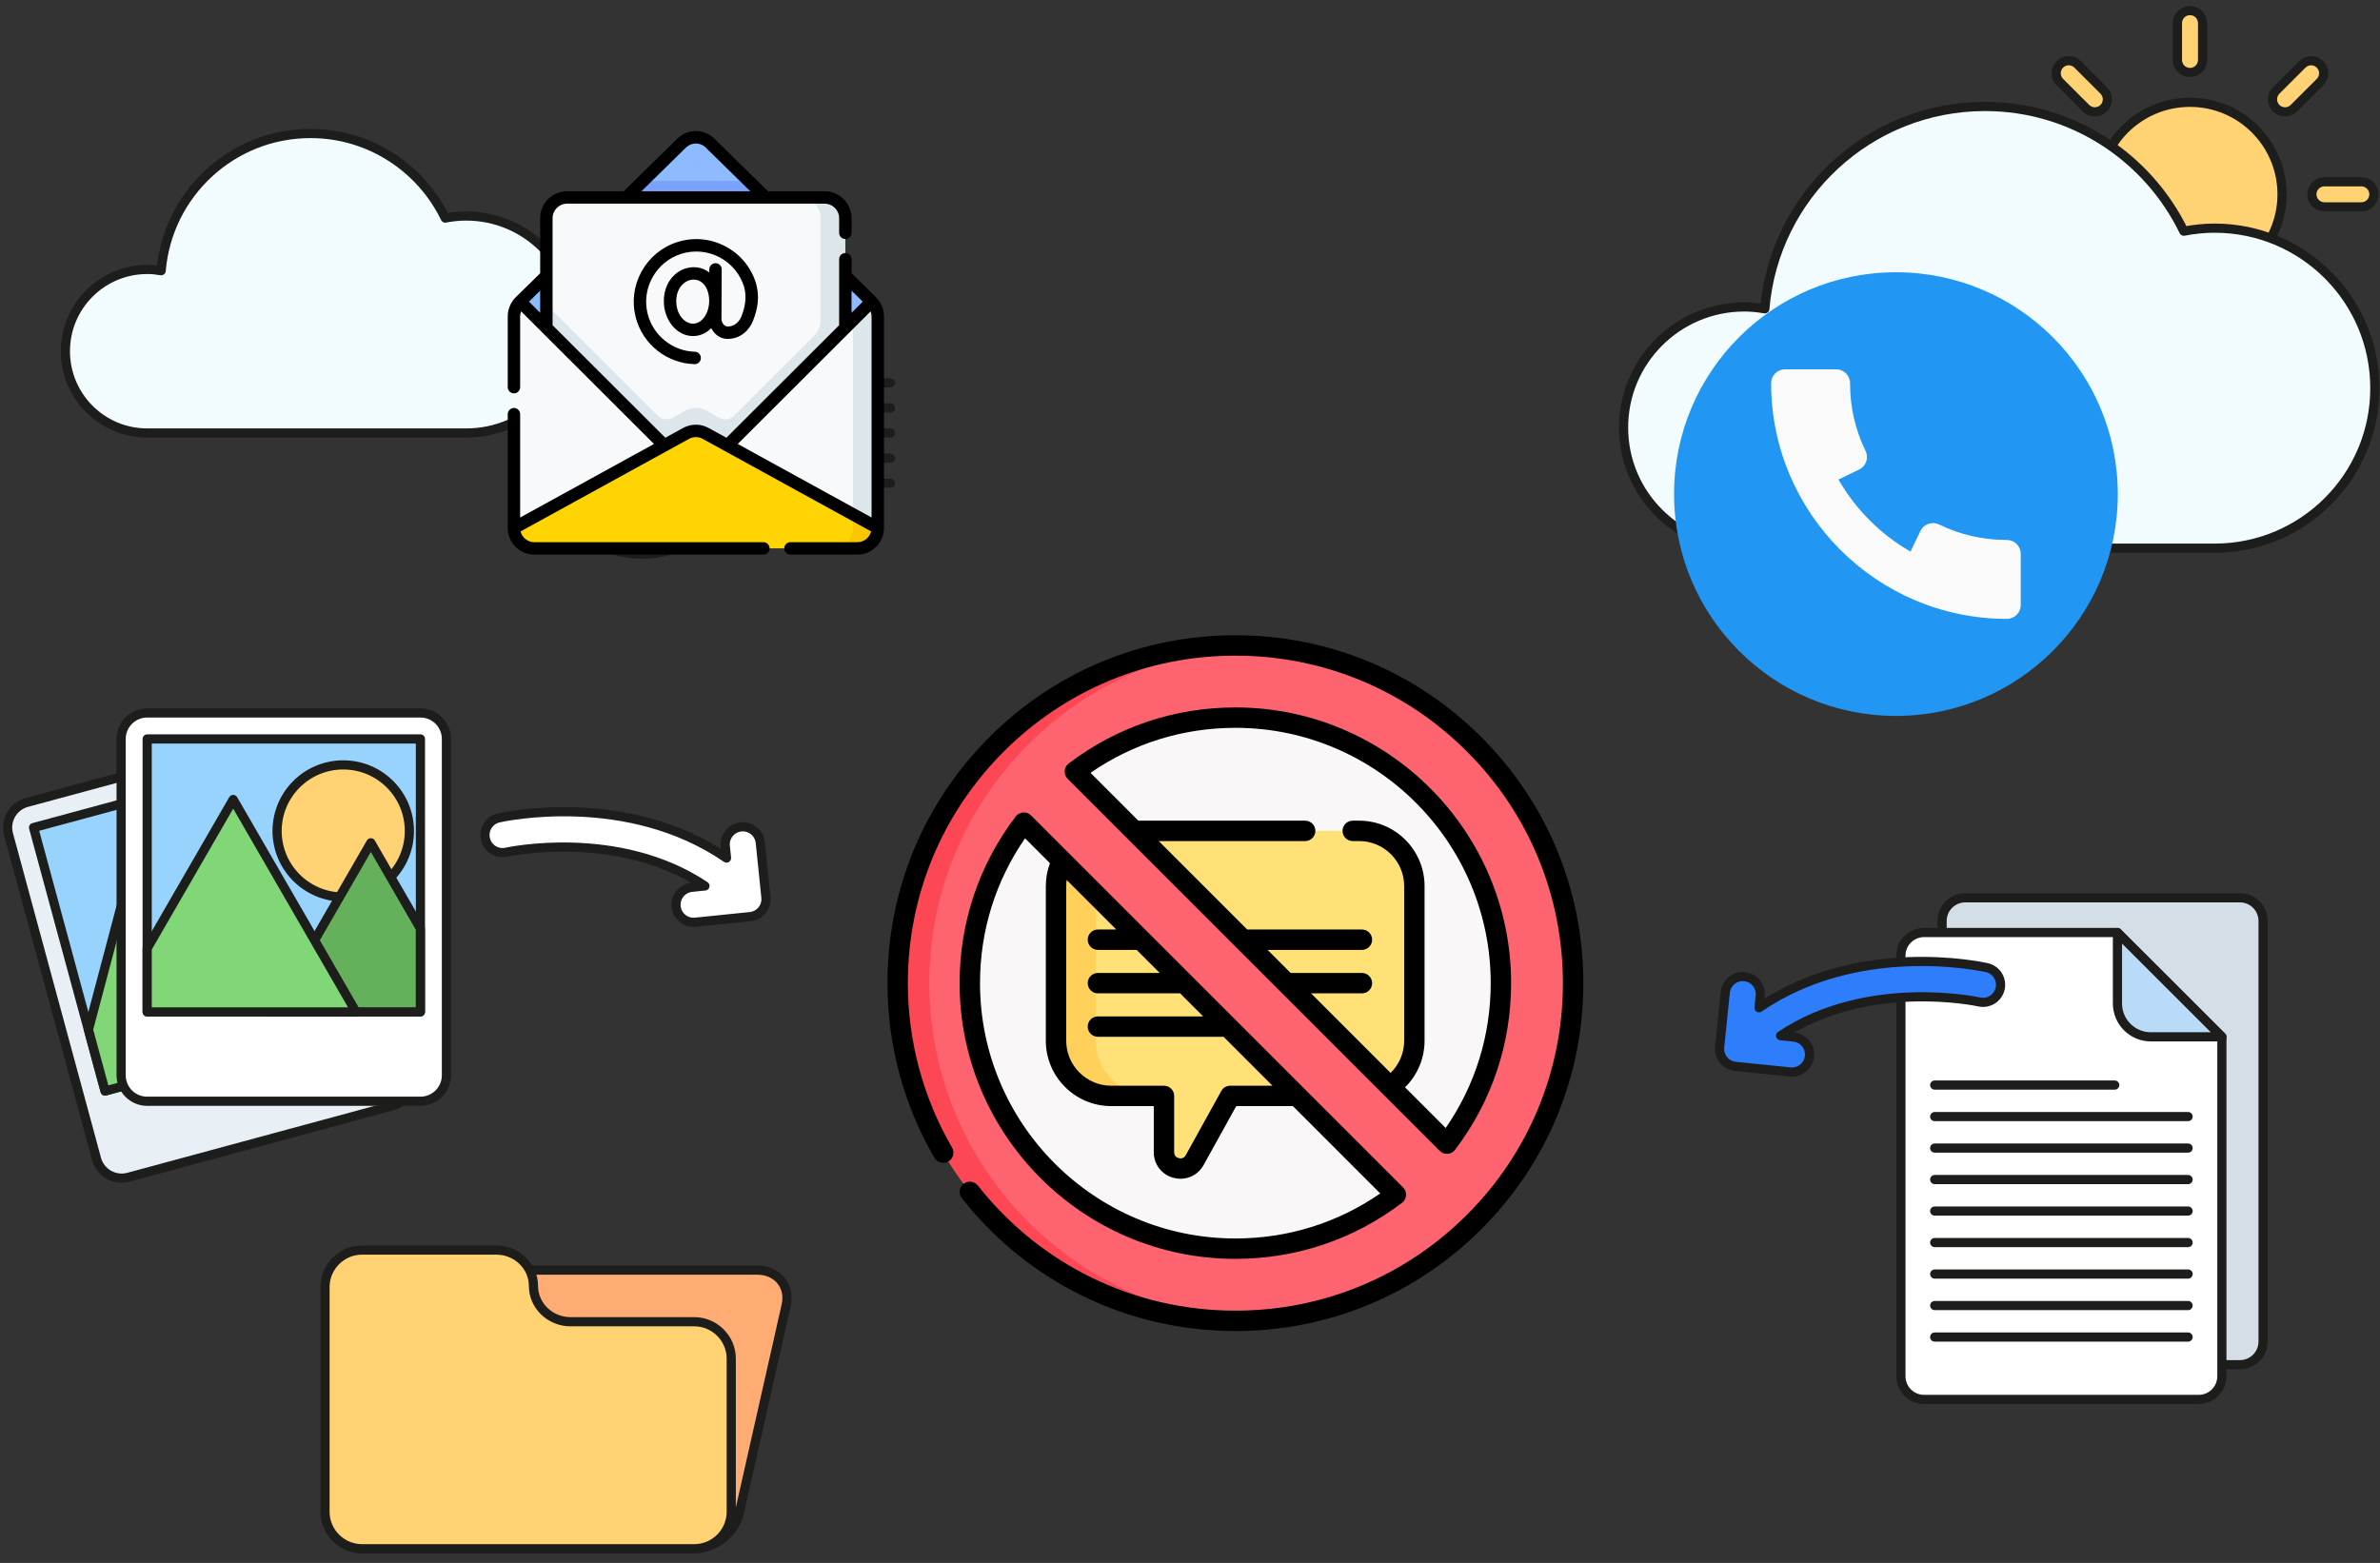 <svg width="236" height="155" viewBox="0 0 236 155" fill="none" xmlns="http://www.w3.org/2000/svg">
    <rect x="0" y="0" width="236" height="155" fill="#333333" stroke="none"/>
    <g clip-path="url(#clip0_3507_1436)">
        <path
            d="M122.501 130.989C140.997 130.989 155.99 115.996 155.99 97.5C155.99 79.004 140.997 64.011 122.501 64.011C104.005 64.011 89.012 79.004 89.012 97.5C89.012 115.996 104.005 130.989 122.501 130.989Z"
            fill="#FE646F" />
        <path
            d="M124.071 130.953C123.551 130.977 123.027 130.989 122.501 130.989C104.006 130.989 89.012 115.995 89.012 97.5C89.012 79.005 104.006 64.011 122.501 64.011C123.027 64.011 123.551 64.023 124.071 64.047C106.305 64.867 92.152 79.53 92.152 97.5C92.152 115.47 106.305 130.133 124.071 130.953Z"
            fill="#FD4755" />
        <path
            d="M148.831 97.5C148.831 103.482 146.837 108.997 143.477 113.417L112.458 82.398L106.582 76.522C111.002 73.163 116.517 71.168 122.499 71.168C137.042 71.168 148.831 82.957 148.831 97.5Z"
            fill="#F9F7F8" />
        <path
            d="M138.417 118.478C133.997 121.837 128.482 123.832 122.5 123.832C107.957 123.832 96.168 112.043 96.168 97.5C96.168 91.518 98.162 86.003 101.522 81.583L138.417 118.478Z"
            fill="#F9F7F8" />
        <path
            d="M105.318 85.376L128.625 108.683H121.992L118.469 115.048C117.655 116.515 115.422 115.939 115.422 114.261V108.683H110.192C107.169 108.683 104.719 106.233 104.719 103.21V87.871C104.719 86.973 104.934 86.124 105.318 85.376Z"
            fill="#FFE177" />
        <path
            d="M140.252 87.871V103.21C140.252 105.106 139.287 106.777 137.822 107.76L112.461 82.398H134.778C137.801 82.398 140.252 84.848 140.252 87.871Z"
            fill="#FFE177" />
        <path
            d="M114.135 108.683H110.192C107.169 108.683 104.719 106.233 104.719 103.21V87.871C104.719 86.973 104.934 86.124 105.318 85.376L108.662 88.72V103.21C108.662 106.233 111.112 108.683 114.135 108.683Z"
            fill="#FFD15B" />
        <path
            d="M142.761 114.132C142.951 114.322 143.209 114.428 143.476 114.428C143.498 114.428 143.521 114.427 143.544 114.426C143.835 114.406 144.104 114.261 144.28 114.029C147.918 109.243 149.841 103.527 149.841 97.5C149.841 82.423 137.575 70.157 122.498 70.157C116.471 70.157 110.755 72.08 105.969 75.718C105.737 75.894 105.592 76.163 105.573 76.454C105.553 76.745 105.66 77.031 105.866 77.237L142.761 114.132ZM122.498 72.179C136.46 72.179 147.819 83.538 147.819 97.5C147.819 102.692 146.279 107.634 143.353 111.865L139.321 107.833C140.551 106.625 141.259 104.967 141.259 103.21V87.871C141.259 84.296 138.35 81.387 134.774 81.387H134.135C133.577 81.387 133.124 81.84 133.124 82.398C133.124 82.956 133.577 83.409 134.135 83.409H134.774C137.235 83.409 139.237 85.41 139.237 87.871V103.21C139.237 104.425 138.745 105.57 137.891 106.403L129.999 98.511H135.049C135.607 98.511 136.06 98.058 136.06 97.5C136.06 96.942 135.607 96.489 135.049 96.489H127.977L125.69 94.202H135.049C135.607 94.202 136.06 93.75 136.06 93.192C136.06 92.633 135.607 92.181 135.049 92.181H123.669L114.897 83.409H129.421C129.979 83.409 130.432 82.956 130.432 82.398C130.432 81.84 129.979 81.387 129.421 81.387H112.875L108.133 76.645C112.364 73.719 117.306 72.179 122.498 72.179Z"
            fill="black" />
        <path
            d="M146.895 73.105C140.379 66.589 131.715 63 122.5 63C113.285 63 104.621 66.589 98.105 73.105C91.589 79.621 88 88.285 88 97.5C88 103.594 89.61 109.583 92.657 114.819C92.938 115.301 93.557 115.465 94.039 115.184C94.522 114.903 94.685 114.285 94.404 113.802C91.537 108.874 90.022 103.237 90.022 97.5C90.022 88.825 93.4 80.669 99.534 74.534C105.669 68.4 113.825 65.022 122.5 65.022C131.175 65.022 139.331 68.4 145.466 74.534C151.6 80.669 154.979 88.825 154.979 97.5C154.979 106.175 151.6 114.331 145.466 120.466C139.331 126.6 131.175 129.979 122.5 129.979C112.479 129.979 103.172 125.457 96.965 117.572C96.62 117.134 95.984 117.058 95.546 117.403C95.107 117.748 95.031 118.384 95.377 118.822C101.969 127.197 111.855 132 122.5 132C131.715 132 140.379 128.411 146.895 121.895C153.411 115.379 157 106.715 157 97.5C157 88.285 153.411 79.621 146.895 73.105Z"
            fill="black" />
        <path
            d="M101.453 80.574C101.162 80.594 100.893 80.739 100.717 80.971C97.079 85.757 95.156 91.473 95.156 97.5C95.156 112.577 107.422 124.843 122.499 124.843C128.526 124.843 134.242 122.92 139.028 119.282C139.26 119.106 139.405 118.837 139.424 118.546C139.444 118.255 139.337 117.969 139.131 117.763L102.236 80.868C102.03 80.662 101.744 80.555 101.453 80.574ZM122.499 122.821C108.537 122.821 97.178 111.462 97.178 97.5C97.178 92.308 98.718 87.366 101.644 83.135L104.113 85.604C103.844 86.325 103.704 87.096 103.704 87.871V103.21C103.704 106.785 106.613 109.694 110.188 109.694H114.408V114.261C114.408 115.481 115.201 116.507 116.383 116.812C116.611 116.871 116.839 116.9 117.064 116.9C118.002 116.9 118.871 116.4 119.35 115.537L122.584 109.693H128.203L136.864 118.355C132.633 121.281 127.691 122.821 122.499 122.821ZM108.869 94.202H112.711L114.998 96.489H108.869C108.31 96.489 107.858 96.942 107.858 97.5C107.858 98.058 108.31 98.511 108.869 98.511H117.02L119.307 100.798H108.869C108.31 100.798 107.858 101.25 107.858 101.808C107.858 102.367 108.31 102.819 108.869 102.819H121.328L126.181 107.672H121.988C121.62 107.672 121.282 107.872 121.104 108.193L117.581 114.558C117.373 114.934 117.028 114.891 116.889 114.855C116.751 114.819 116.429 114.69 116.429 114.261V108.683C116.429 108.125 115.976 107.672 115.418 107.672H110.188C107.727 107.672 105.726 105.67 105.726 103.21V87.871C105.726 87.664 105.741 87.46 105.768 87.26L110.69 92.181H108.869C108.31 92.181 107.858 92.633 107.858 93.192C107.858 93.75 108.31 94.202 108.869 94.202Z"
            fill="black" />
    </g>
    <path
        d="M217.153 28.395C222.198 28.395 226.287 24.309 226.287 19.27C226.287 14.23 222.198 10.145 217.153 10.145C212.109 10.145 208.02 14.23 208.02 19.27C208.02 24.309 212.109 28.395 217.153 28.395Z"
        fill="#FFD373" stroke="#1D1D1B" stroke-width="0.91" stroke-linecap="round" stroke-linejoin="round" />
    <path
        d="M218.406 5.946C218.406 6.633 217.848 7.19 217.16 7.19C216.472 7.19 215.914 6.633 215.914 5.946V2.291C215.914 1.603 216.472 1.047 217.16 1.047C217.848 1.047 218.406 1.603 218.406 2.291V5.946Z"
        fill="#FFD373" stroke="#1D1D1B" stroke-width="0.91" stroke-linecap="round" stroke-linejoin="round" />
    <path
        d="M208.603 8.969C209.09 9.455 209.09 10.243 208.603 10.729C208.117 11.214 207.329 11.214 206.842 10.728L204.255 8.144C203.769 7.659 203.769 6.87 204.255 6.384C204.742 5.899 205.53 5.899 206.017 6.384L208.603 8.969Z"
        fill="#FFD373" stroke="#1D1D1B" stroke-width="0.91" stroke-linecap="round" stroke-linejoin="round" />
    <path
        d="M203.818 18.024C204.506 18.024 205.064 18.582 205.064 19.268C205.064 19.956 204.506 20.513 203.818 20.513H200.16C199.473 20.513 198.914 19.956 198.914 19.268C198.914 18.581 199.472 18.024 200.16 18.024H203.818Z"
        fill="#FFD373" stroke="#1D1D1B" stroke-width="0.91" stroke-linecap="round" stroke-linejoin="round" />
    <path
        d="M206.842 27.809C207.329 27.323 208.118 27.323 208.603 27.809C209.09 28.295 209.09 29.083 208.603 29.569L206.017 32.153C205.531 32.639 204.742 32.64 204.255 32.154C203.769 31.667 203.769 30.88 204.255 30.394L206.842 27.809Z"
        fill="#FFD373" stroke="#1D1D1B" stroke-width="0.91" stroke-linecap="round" stroke-linejoin="round" />
    <path
        d="M215.906 32.592C215.906 31.905 216.465 31.347 217.152 31.348C217.841 31.348 218.398 31.904 218.398 32.592V36.247C218.399 36.934 217.841 37.493 217.152 37.491C216.464 37.491 215.906 36.934 215.906 36.247V32.592Z"
        fill="#FFD373" stroke="#1D1D1B" stroke-width="0.91" stroke-linecap="round" stroke-linejoin="round" />
    <path
        d="M225.705 29.571C225.218 29.085 225.218 28.296 225.705 27.811C226.191 27.326 226.979 27.326 227.466 27.811L230.053 30.396C230.539 30.881 230.54 31.671 230.053 32.155C229.566 32.642 228.778 32.642 228.292 32.155L225.705 29.571Z"
        fill="#FFD373" stroke="#1D1D1B" stroke-width="0.91" stroke-linecap="round" stroke-linejoin="round" />
    <path
        d="M230.492 20.515C229.803 20.515 229.245 19.957 229.246 19.271C229.246 18.584 229.804 18.027 230.492 18.026H234.15C234.837 18.026 235.397 18.584 235.396 19.271C235.396 19.959 234.838 20.515 234.15 20.515L230.492 20.515Z"
        fill="#FFD373" stroke="#1D1D1B" stroke-width="0.91" stroke-linecap="round" stroke-linejoin="round" />
    <path
        d="M227.465 10.73C226.979 11.216 226.189 11.216 225.704 10.73C225.218 10.245 225.218 9.456 225.704 8.971L228.291 6.386C228.777 5.901 229.567 5.9 230.052 6.386C230.539 6.872 230.539 7.66 230.053 8.146L227.465 10.73Z"
        fill="#FFD373" stroke="#1D1D1B" stroke-width="0.91" stroke-linecap="round" stroke-linejoin="round" />
    <path
        d="M46.227 21.422C45.516 21.422 44.824 21.495 44.152 21.627C41.744 16.668 36.672 13.241 30.786 13.241C22.997 13.241 16.618 19.228 15.982 26.846C15.534 26.769 15.075 26.721 14.602 26.721C10.119 26.721 6.484 30.352 6.484 34.831C6.484 39.31 10.119 42.941 14.602 42.941C17.354 42.941 43.54 42.941 46.228 42.941C52.175 42.941 56.998 38.123 56.998 32.182C56.996 26.237 52.174 21.422 46.227 21.422Z"
        fill="#F2FCFF" stroke="#1D1D1B" stroke-width="0.91" stroke-linecap="round" stroke-linejoin="round" />
    <path
        d="M219.607 22.626C218.557 22.626 217.537 22.735 216.546 22.929C212.995 15.615 205.513 10.559 196.833 10.559C185.346 10.559 175.937 19.389 175 30.626C174.338 30.511 173.661 30.44 172.965 30.44C166.353 30.44 160.992 35.796 160.992 42.401C160.992 49.007 166.352 54.363 172.965 54.363C177.023 54.363 215.643 54.363 219.607 54.363C228.377 54.363 235.49 47.256 235.49 38.495C235.489 29.728 228.377 22.626 219.607 22.626Z"
        fill="#F2FCFF" stroke="#1D1D1B" stroke-width="0.91" stroke-linecap="round" stroke-linejoin="round" />
    <path
        d="M224.406 133.044C224.406 134.311 223.378 135.339 222.109 135.339H194.876C193.607 135.339 192.578 134.311 192.578 133.044V91.332C192.578 90.064 193.607 89.036 194.876 89.036H222.109C223.378 89.036 224.406 90.064 224.406 91.332V133.044Z"
        fill="#D4DEE6" stroke="#1D1D1B" stroke-width="0.91" stroke-linecap="round" stroke-linejoin="round" />
    <path
        d="M220.32 136.487C220.32 137.755 219.291 138.783 218.022 138.783H190.79C189.521 138.783 188.492 137.755 188.492 136.487V94.774C188.492 93.507 189.521 92.479 190.79 92.479H209.964L220.32 102.825V136.487Z"
        fill="white" stroke="#1D1D1B" stroke-width="0.91" stroke-linecap="round" stroke-linejoin="round" />
    <path d="M209.966 99.515C209.966 101.344 211.449 102.825 213.279 102.825H220.321L209.965 92.479L209.966 99.515Z"
        fill="#BADBF7" stroke="#1D1D1B" stroke-width="0.91" stroke-linecap="round" stroke-linejoin="round" />
    <path d="M191.844 107.607H209.695" stroke="#1D1D1B" stroke-width="0.91" stroke-linecap="round"
        stroke-linejoin="round" />
    <path d="M191.844 110.732H216.971" stroke="#1D1D1B" stroke-width="0.91" stroke-linecap="round"
        stroke-linejoin="round" />
    <path d="M191.844 113.854H216.971" stroke="#1D1D1B" stroke-width="0.91" stroke-linecap="round"
        stroke-linejoin="round" />
    <path d="M191.844 116.978H216.971" stroke="#1D1D1B" stroke-width="0.91" stroke-linecap="round"
        stroke-linejoin="round" />
    <path d="M191.844 120.102H216.971" stroke="#1D1D1B" stroke-width="0.91" stroke-linecap="round"
        stroke-linejoin="round" />
    <path d="M191.844 123.226H216.971" stroke="#1D1D1B" stroke-width="0.91" stroke-linecap="round"
        stroke-linejoin="round" />
    <path d="M191.844 126.349H216.971" stroke="#1D1D1B" stroke-width="0.91" stroke-linecap="round"
        stroke-linejoin="round" />
    <path d="M191.844 129.473H216.971" stroke="#1D1D1B" stroke-width="0.91" stroke-linecap="round"
        stroke-linejoin="round" />
    <path d="M191.844 132.597H216.971" stroke="#1D1D1B" stroke-width="0.91" stroke-linecap="round"
        stroke-linejoin="round" />
    <path
        d="M40.71 106.504C41.083 107.879 40.268 109.295 38.894 109.668L12.741 116.748C11.366 117.12 9.948 116.308 9.575 114.933L0.845 82.741C0.471 81.367 1.284 79.952 2.66 79.579L28.812 72.5C30.187 72.127 31.605 72.938 31.977 74.313L40.71 106.504Z"
        fill="#E8EFF5" stroke="#1D1D1B" stroke-width="0.91" stroke-linecap="round" stroke-linejoin="round" />
    <path d="M29.48 74.992L3.328 82.071L10.414 108.198L36.565 101.12L29.48 74.992Z" fill="#98D3FD"
        stroke="#1D1D1B" stroke-width="0.91" stroke-linecap="round" stroke-linejoin="round" />
    <path
        d="M30.821 84.085C31.768 87.578 29.702 91.177 26.206 92.123C22.71 93.07 19.107 91.005 18.16 87.512C17.212 84.02 19.279 80.421 22.775 79.475C26.272 78.529 29.874 80.592 30.821 84.085Z"
        fill="#FFD373" stroke="#1D1D1B" stroke-width="0.91" stroke-linecap="round" stroke-linejoin="round" />
    <path d="M22.48 104.931L36.574 101.116L34.408 93.131L27.445 86.214L22.48 104.931Z" fill="#64B05B"
        stroke="#1D1D1B" stroke-width="0.91" stroke-linecap="round" stroke-linejoin="round" />
    <path d="M13.137 85.633L8.77 102.108L10.421 108.196L30.404 102.786L13.137 85.633Z" fill="#81D678"
        stroke="#1D1D1B" stroke-width="0.91" stroke-linecap="round" stroke-linejoin="round" />
    <path
        d="M44.268 106.634C44.268 108.059 43.112 109.213 41.687 109.213H14.592C13.168 109.213 12.012 108.059 12.012 106.634V73.283C12.012 71.859 13.168 70.705 14.592 70.705H41.688C43.112 70.705 44.268 71.859 44.268 73.283L44.268 106.634Z"
        fill="white" stroke="#1D1D1B" stroke-width="0.91" stroke-linecap="round" stroke-linejoin="round" />
    <path d="M41.689 73.281H14.594V100.35H41.689V73.281Z" fill="#98D3FD" stroke="#1D1D1B" stroke-width="0.91"
        stroke-linecap="round" stroke-linejoin="round" />
    <path
        d="M40.594 82.409C40.594 86.028 37.657 88.962 34.036 88.962C30.414 88.962 27.477 86.028 27.477 82.409C27.477 78.791 30.413 75.856 34.036 75.856C37.657 75.856 40.594 78.791 40.594 82.409Z"
        fill="#FFD373" stroke="#1D1D1B" stroke-width="0.91" stroke-linecap="round" stroke-linejoin="round" />
    <path d="M27.082 100.351H41.683V92.079L36.773 83.581L27.082 100.351Z" fill="#64B05B" stroke="#1D1D1B"
        stroke-width="0.91" stroke-linecap="round" stroke-linejoin="round" />
    <path d="M23.124 79.286L14.594 94.046V100.353H35.298L23.124 79.286Z" fill="#81D678" stroke="#1D1D1B"
        stroke-width="0.91" stroke-linecap="round" stroke-linejoin="round" />
    <path
        d="M75.948 88.99L75.389 83.558C75.291 82.602 74.436 81.905 73.477 82.004C72.519 82.102 71.823 82.957 71.921 83.914L72.042 85.092C62.215 78.347 50.017 80.985 49.449 81.114C48.51 81.327 47.921 82.259 48.133 83.197C48.346 84.135 49.276 84.724 50.218 84.512C50.34 84.484 61.297 82.112 69.903 87.861L68.598 87.996C67.641 88.093 66.944 88.948 67.043 89.905C67.134 90.801 67.892 91.468 68.774 91.468C68.834 91.468 68.893 91.466 68.954 91.459L74.391 90.901C75.349 90.803 76.046 89.948 75.948 88.99Z"
        fill="white" stroke="#1D1D1B" stroke-width="0.91" stroke-linecap="round" stroke-linejoin="round" />
    <path
        d="M170.521 103.841L171.079 98.409C171.178 97.452 172.033 96.755 172.991 96.854C173.949 96.953 174.645 97.808 174.547 98.765L174.427 99.943C184.253 93.197 196.451 95.836 197.019 95.963C197.958 96.177 198.547 97.109 198.335 98.047C198.122 98.985 197.192 99.574 196.249 99.362C196.127 99.334 185.171 96.961 176.565 102.711L177.87 102.846C178.827 102.943 179.524 103.797 179.425 104.755C179.335 105.651 178.577 106.318 177.694 106.318C177.634 106.318 177.575 106.316 177.514 106.308L172.077 105.751C171.119 105.653 170.423 104.798 170.521 103.841Z"
        fill="#2E7EFB" stroke="#1D1D1B" stroke-width="0.91" stroke-linecap="round" stroke-linejoin="round" />
    <path
        d="M37.671 129.456C38.106 127.53 40.112 125.957 42.129 125.957H75.076C77.094 125.957 78.388 127.531 77.954 129.456L73.297 150.088C72.862 152.013 70.857 153.588 68.84 153.588H35.891C33.874 153.588 32.58 152.012 33.013 150.088L37.671 129.456Z"
        fill="#FFAB73" stroke="#1D1D1B" stroke-width="0.91" stroke-linecap="round" stroke-linejoin="round" />
    <path
        d="M56.564 131.077C54.547 131.077 52.897 129.479 52.897 127.525C52.897 125.571 51.246 123.973 49.229 123.973H35.894C33.877 123.973 32.227 125.622 32.227 127.637V149.926C32.227 151.941 33.877 153.59 35.894 153.59H68.843C70.86 153.59 72.51 151.941 72.51 149.926V134.741C72.51 132.726 70.86 131.077 68.843 131.077H56.564Z"
        fill="#FFD373" stroke="#1D1D1B" stroke-width="0.91" stroke-linecap="round" stroke-linejoin="round" />
    <g clip-path="url(#clip1_3507_1436)">
        <path
            d="M188 71C200.15 71 210 61.15 210 49C210 36.85 200.15 27 188 27C175.85 27 166 36.85 166 49C166 61.15 175.85 71 188 71Z"
            fill="#2196F3" />
        <path
            d="M199 53.548C196.627 53.548 194.364 53.032 192.276 52.011C191.949 51.855 191.569 51.83 191.223 51.948C190.877 52.069 190.593 52.322 190.434 52.649L189.444 54.698C186.474 52.993 184.01 50.526 182.302 47.556L184.353 46.566C184.683 46.407 184.934 46.123 185.055 45.777C185.173 45.431 185.151 45.051 184.992 44.724C183.969 42.639 183.452 40.376 183.452 38C183.452 37.241 182.836 36.625 182.077 36.625H177C176.241 36.625 175.625 37.241 175.625 38C175.625 50.889 186.111 61.375 199 61.375C199.759 61.375 200.375 60.759 200.375 60V54.923C200.375 54.164 199.759 53.548 199 53.548Z"
            fill="#FAFAFA" />
    </g>
    <path d="M72.787 36.838C71.005 34.211 67.994 32.485 64.578 32.485V42.386L72.787 36.838Z" fill="#FF879F"
        stroke="#1D1D1B" stroke-width="0.91" stroke-linecap="round" stroke-linejoin="round" />
    <path
        d="M73.999 49.452C74.928 47.944 75.473 46.175 75.473 44.276C75.473 42.22 74.845 40.311 73.772 38.728L65.562 44.276C65.562 44.276 70.077 47.046 73.999 49.452Z"
        fill="#BADBF7" stroke="#1D1D1B" stroke-width="0.91" stroke-linecap="round" stroke-linejoin="round" />
    <path
        d="M63.69 45.058C63.69 45.058 60.127 48.974 57.031 52.376C58.792 53.975 61.123 54.959 63.69 54.959C67.262 54.959 70.383 53.065 72.127 50.234C68.205 47.828 63.69 45.058 63.69 45.058Z"
        fill="#81D678" stroke="#1D1D1B" stroke-width="0.91" stroke-linecap="round" stroke-linejoin="round" />
    <path
        d="M61.985 33.134C56.511 33.134 52.074 37.567 52.074 43.035C52.074 45.939 53.333 48.542 55.326 50.353C58.421 46.951 61.985 43.036 61.985 43.035V33.134Z"
        fill="#FFD373" stroke="#1D1D1B" stroke-width="0.91" stroke-linecap="round" stroke-linejoin="round" />
    <path d="M80.719 37.964H88.296" stroke="#1D1D1B" stroke-width="0.91" stroke-linecap="round"
        stroke-linejoin="round" />
    <path d="M80.719 40.453H88.296" stroke="#1D1D1B" stroke-width="0.91" stroke-linecap="round"
        stroke-linejoin="round" />
    <path d="M80.719 42.942H88.296" stroke="#1D1D1B" stroke-width="0.91" stroke-linecap="round"
        stroke-linejoin="round" />
    <path d="M80.719 45.43H88.296" stroke="#1D1D1B" stroke-width="0.91" stroke-linecap="round"
        stroke-linejoin="round" />
    <path d="M80.719 47.917H88.296" stroke="#1D1D1B" stroke-width="0.91" stroke-linecap="round"
        stroke-linejoin="round" />
    <g clip-path="url(#clip2_3507_1436)">
        <path
            d="M86.222 51.54C86.222 52.657 85.316 53.563 84.199 53.563H53.808C52.691 53.563 51.785 52.657 51.785 51.54V31.372C51.785 30.822 51.186 30.295 51.579 29.909L60.677 20.98L62.922 19.581L63.773 17.941L67.645 14.141C68.416 13.442 69.591 13.442 70.362 14.141L74.233 17.941L75.084 19.581L77.492 21.14L86.427 29.909C86.82 30.295 86.222 30.822 86.222 31.373L86.222 51.54Z"
            fill="#8EBAFF" />
        <path d="M58.527 23.091H79.482L74.234 17.94H63.775L58.527 23.091Z" fill="#7AA3FF" />
        <path
            d="M83.004 35.047V21.632C83.004 20.499 82.086 19.581 80.953 19.581H56.23C55.098 19.581 54.18 20.499 54.18 21.632V35.047L65.865 43.351L68.028 42.163C68.634 41.829 69.369 41.829 69.976 42.163L72.139 43.351L83.004 35.047Z"
            fill="#F7F9FA" />
        <path
            d="M72.139 44.171L69.976 42.983C69.369 42.65 68.634 42.65 68.028 42.983L65.865 44.171L54.18 35.046V30.21L65.212 41.223C65.599 41.609 66.195 41.694 66.674 41.43L68.028 40.686C68.634 40.353 69.369 40.353 69.976 40.686L71.33 41.43C71.809 41.694 72.405 41.609 72.792 41.223L80.761 33.267C81.147 32.882 81.363 32.36 81.363 31.816V21.632C81.363 20.499 80.445 19.581 79.313 19.581H81.773C82.906 19.581 83.824 20.499 83.824 21.632V35.046L72.139 44.171Z"
            fill="#DCE6EB" />
        <path
            d="M50.965 52.36C50.965 53.417 51.776 54.284 52.809 54.375L65.867 44.171L51.579 29.909C51.186 30.295 50.965 30.822 50.965 31.373V52.36Z"
            fill="#F7F9FA" />
        <path
            d="M86.878 52.36C86.878 53.417 86.232 54.284 85.198 54.375L72.141 44.171L86.428 29.909C86.821 30.295 86.878 30.822 86.878 31.373V52.36Z"
            fill="#F7F9FA" />
        <path
            d="M87.043 31.373C87.043 30.822 86.822 30.295 86.429 29.909L84.582 31.752V52.36C84.582 52.817 84.431 53.237 84.176 53.576L85.199 54.375C86.232 54.285 87.043 53.417 87.043 52.36V31.373Z"
            fill="#DCE6EB" />
        <path
            d="M52.988 54.383H85.019C85.998 53.436 85.998 53.436 87.042 52.36L69.978 42.983C69.371 42.65 68.636 42.65 68.029 42.983L50.965 52.36C50.965 53.478 51.871 54.383 52.988 54.383Z"
            fill="#FED402" />
        <path
            d="M84.582 51.008V52.36C84.582 53.478 83.676 54.383 82.559 54.383H85.019C86.137 54.383 87.042 53.478 87.042 52.36L84.582 51.008Z"
            fill="#FAC600" />
        <path
            d="M71.565 26.719C71.567 26.379 71.293 26.102 70.953 26.101C70.952 26.101 70.951 26.101 70.95 26.101C70.612 26.101 70.337 26.374 70.335 26.713L70.334 27.023C69.898 26.688 69.368 26.498 68.778 26.498C67.327 26.498 65.826 27.753 65.826 29.854C65.826 31.77 67.124 33.328 68.719 33.328C69.412 33.328 70.04 33.036 70.527 32.544C70.624 32.74 70.751 32.92 70.906 33.076C71.249 33.421 71.691 33.611 72.15 33.611C73.48 33.611 74.322 32.685 74.667 31.818C75.202 30.473 75.299 29.339 74.979 28.142C74.977 28.136 74.975 28.13 74.974 28.123C74.49 26.521 73.408 25.209 71.927 24.429C70.447 23.65 68.753 23.5 67.157 24.008C65.645 24.489 64.387 25.527 63.614 26.93C62.842 28.333 62.639 29.951 63.043 31.486C63.392 32.815 64.147 33.962 65.225 34.802C66.263 35.611 67.557 36.076 68.867 36.112C68.873 36.113 68.878 36.113 68.884 36.113C69.216 36.113 69.49 35.848 69.499 35.514C69.508 35.175 69.241 34.892 68.901 34.883C66.711 34.822 64.791 33.297 64.233 31.173C63.91 29.945 64.073 28.649 64.692 27.523C65.312 26.398 66.32 25.566 67.53 25.18C68.809 24.773 70.168 24.893 71.354 25.518C72.538 26.141 73.403 27.189 73.792 28.468C74.053 29.453 73.896 30.428 73.524 31.363C73.402 31.669 73.025 32.38 72.15 32.38C71.975 32.38 71.842 32.272 71.778 32.208C71.629 32.058 71.54 31.837 71.541 31.617L71.565 26.719ZM68.719 32.098C67.919 32.098 67.057 31.24 67.057 29.854C67.057 28.523 67.932 27.728 68.778 27.728C69.663 27.728 70.287 28.55 70.32 29.739L70.319 29.964C70.272 31.152 69.572 32.098 68.719 32.098Z"
            fill="black" />
        <path
            d="M87.655 52.363C87.655 52.362 87.655 52.362 87.655 52.362V31.374C87.655 30.666 87.367 29.976 86.863 29.478C86.862 29.477 86.862 29.477 86.861 29.476C86.861 29.476 86.861 29.475 86.86 29.475C86.859 29.474 86.858 29.473 86.857 29.471L84.439 27.098V25.711C84.439 25.371 84.163 25.096 83.824 25.096C83.484 25.096 83.209 25.371 83.209 25.711V32.253L72.03 43.411L70.272 42.446C69.477 42.008 68.527 42.008 67.731 42.445L65.973 43.411L54.794 32.253V21.633C54.794 20.842 55.438 20.198 56.23 20.198H81.773C82.564 20.198 83.209 20.842 83.209 21.633V23.092C83.209 23.432 83.484 23.707 83.824 23.707C84.163 23.707 84.439 23.432 84.439 23.092V21.633C84.439 20.163 83.243 18.967 81.773 18.967H76.154L70.791 13.703C70.785 13.697 70.779 13.692 70.773 13.686C69.763 12.771 68.24 12.771 67.23 13.686C67.224 13.692 67.218 13.697 67.212 13.703L61.849 18.967H56.23C54.76 18.967 53.564 20.163 53.564 21.633V27.099L51.146 29.472C51.145 29.473 51.144 29.474 51.143 29.475C51.143 29.475 51.142 29.476 51.142 29.476C51.141 29.477 51.14 29.478 51.139 29.479C50.636 29.976 50.348 30.666 50.348 31.374V38.394C50.348 38.734 50.623 39.01 50.963 39.01C51.303 39.01 51.578 38.734 51.578 38.394V31.374C51.578 31.202 51.611 31.033 51.671 30.873L53.745 32.944L64.85 44.029L51.578 51.322V41.075C51.578 40.736 51.303 40.46 50.963 40.46C50.623 40.46 50.348 40.736 50.348 41.075V52.362V52.362C50.348 52.366 50.348 52.369 50.348 52.372C50.354 53.822 51.535 55 52.986 55H75.698C76.038 55 76.314 54.725 76.314 54.385C76.314 54.045 76.038 53.77 75.698 53.77H52.986C52.327 53.77 51.774 53.314 51.621 52.702L66.161 44.712L68.323 43.524C68.748 43.29 69.255 43.29 69.679 43.524L71.842 44.712L86.382 52.702C86.229 53.314 85.676 53.77 85.017 53.77H78.379C78.04 53.77 77.764 54.045 77.764 54.385C77.764 54.725 78.04 55 78.379 55H85.017C86.468 55 87.649 53.822 87.655 52.372C87.655 52.369 87.655 52.366 87.655 52.363ZM68.064 14.591C68.601 14.112 69.402 14.112 69.939 14.591L74.398 18.967H63.605L68.064 14.591ZM53.564 31.025L52.452 29.914L53.564 28.822V31.025ZM84.258 32.944L86.332 30.873C86.392 31.033 86.425 31.202 86.425 31.374V51.322L73.153 44.029L84.258 32.944ZM85.551 29.914L84.439 31.025V28.822L85.551 29.914Z"
            fill="black" />
    </g>
    <defs>
        <clipPath id="clip0_3507_1436">
            <rect width="69" height="69" fill="white" transform="translate(88 63)" />
        </clipPath>
        <clipPath id="clip1_3507_1436">
            <rect width="44" height="44" fill="white" transform="translate(166 27)" />
        </clipPath>
        <clipPath id="clip2_3507_1436">
            <rect width="42" height="42" fill="white" transform="translate(48 13)" />
        </clipPath>
    </defs>
</svg>